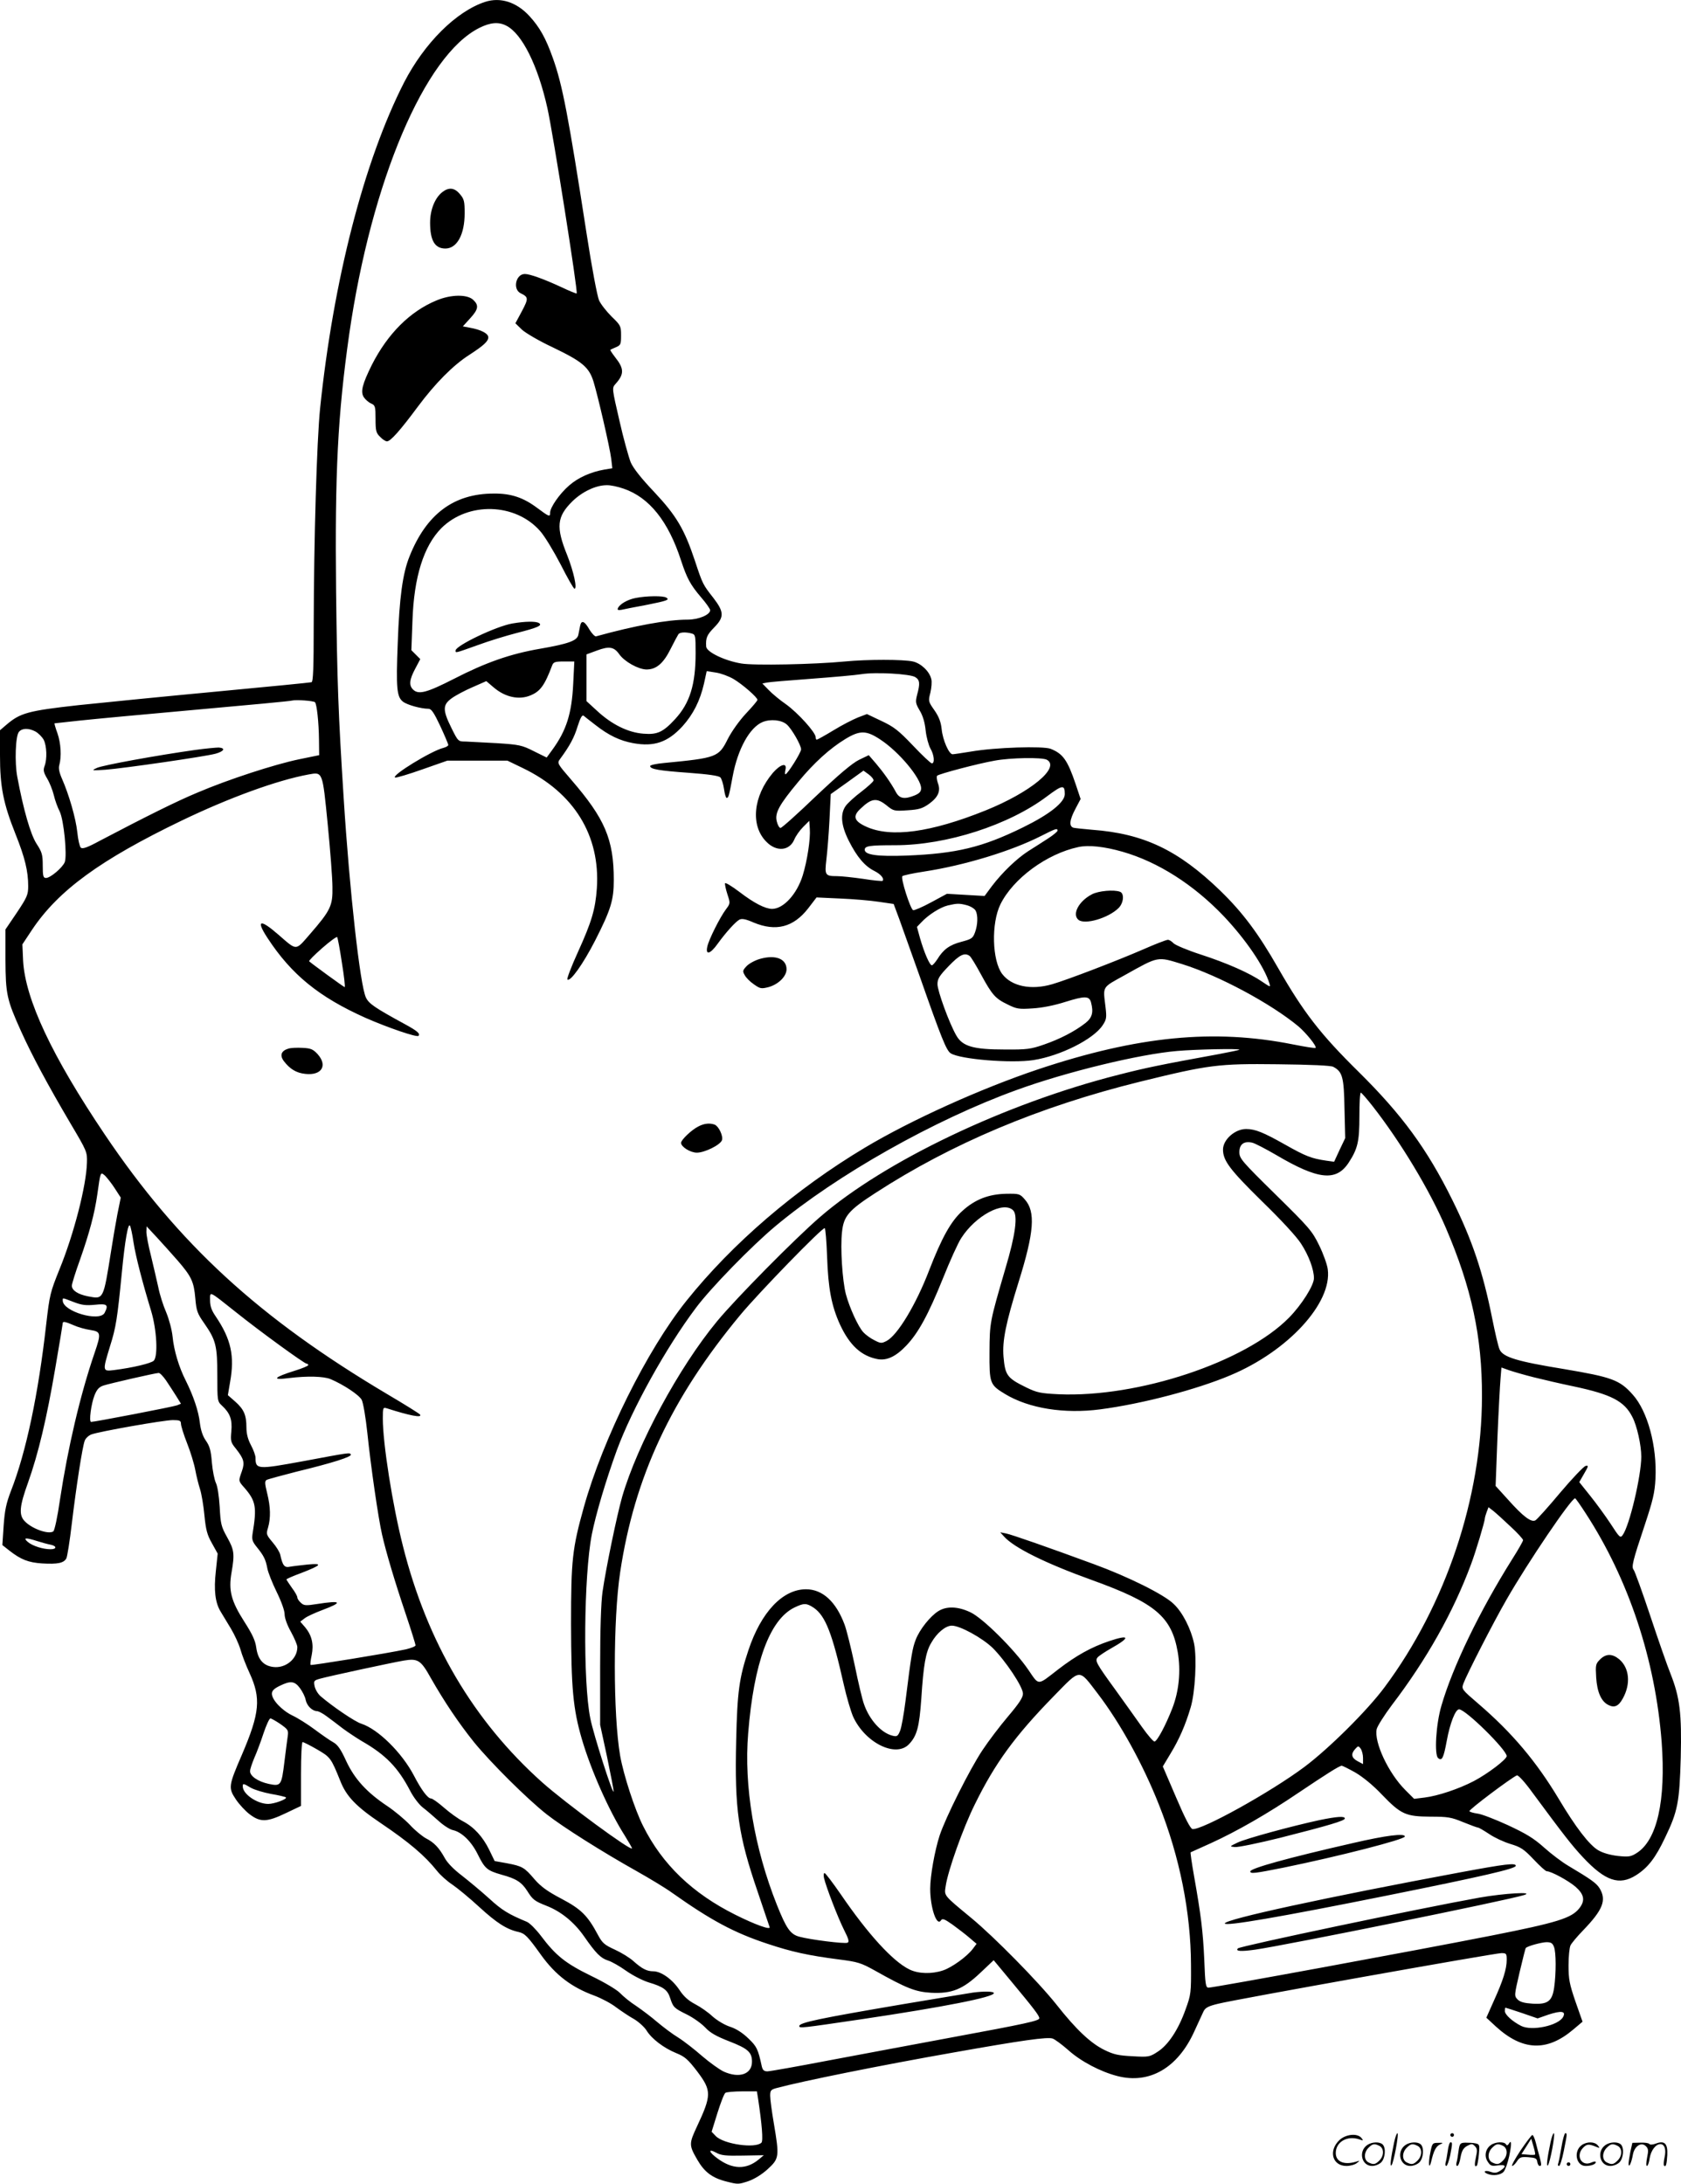 <?xml version="1.0" encoding="UTF-8"?>
<svg xmlns="http://www.w3.org/2000/svg" version="1.0" viewBox="0 0 924.342 1200.355" preserveAspectRatio="xMidYMid meet">
  <g transform="translate(-0.5,1200.616) scale(0.1,-0.1)" fill="#000000" stroke="none">
    <path d="M2673 11996 c-159 -52 -334 -226 -446 -443 -220 -431 -389 -1087 -462 -1793 -18 -178 -34 -721 -35 -1183 0 -245 -3 -318 -12 -321 -7 -2 -240 -25 -518 -51 -278 -26 -621 -60 -763 -75 -279 -31 -321 -43 -397 -108 l-35 -30 0 -138 c0 -172 18 -264 85 -432 52 -130 70 -204 70 -287 0 -47 -6 -61 -62 -145 l-63 -93 0 -166 c1 -190 7 -219 86 -394 59 -131 147 -295 272 -507 90 -152 92 -156 90 -215 -3 -126 -72 -393 -150 -584 -52 -129 -55 -141 -74 -305 -43 -382 -110 -702 -194 -916 -26 -68 -34 -106 -40 -191 l-7 -106 38 -30 c64 -50 105 -66 181 -71 85 -5 119 2 133 28 5 10 19 97 30 192 24 200 58 422 71 455 5 13 21 28 36 34 42 16 399 79 448 79 38 0 45 -3 45 -20 0 -11 15 -60 34 -108 19 -48 39 -114 45 -147 6 -33 18 -80 26 -105 8 -25 19 -89 24 -143 8 -81 15 -108 42 -155 l31 -56 -10 -95 c-12 -106 -4 -175 27 -225 10 -17 35 -58 55 -91 20 -33 44 -85 53 -115 8 -30 31 -89 50 -130 64 -139 57 -219 -42 -450 -74 -171 -75 -182 -33 -245 18 -27 52 -64 76 -82 59 -45 96 -43 200 7 l82 39 0 176 c0 99 4 175 9 175 5 0 41 -18 79 -40 74 -43 77 -47 128 -173 33 -85 87 -141 222 -232 157 -106 243 -179 310 -263 18 -23 56 -57 85 -76 28 -19 96 -75 149 -124 95 -87 150 -122 215 -136 34 -8 50 -24 123 -126 80 -111 168 -178 294 -224 37 -14 91 -42 119 -64 29 -21 73 -51 99 -65 25 -15 56 -43 68 -62 28 -46 95 -97 164 -125 47 -19 64 -34 116 -102 78 -104 78 -129 -2 -300 -45 -96 -45 -104 2 -185 39 -67 81 -99 161 -119 61 -16 67 -15 118 2 34 12 74 36 108 67 63 58 64 68 33 252 -11 64 -20 132 -20 151 0 30 4 34 38 43 138 37 568 124 972 195 372 66 517 87 544 76 13 -5 51 -33 85 -63 69 -62 177 -119 271 -143 175 -45 330 44 421 243 22 49 46 99 52 113 10 20 27 29 82 42 95 24 1520 278 1556 278 27 0 29 -3 29 -37 0 -50 -20 -114 -71 -226 l-41 -92 53 -49 c146 -133 280 -139 425 -16 l51 43 -39 111 c-33 96 -38 123 -38 199 0 49 5 98 11 110 6 12 37 49 69 82 109 113 130 166 91 231 -18 29 -48 50 -174 125 -32 19 -91 63 -131 99 -58 52 -100 77 -201 124 -70 32 -145 61 -166 63 -22 3 -42 9 -44 13 -5 8 233 186 261 197 7 3 44 -37 85 -94 173 -234 218 -292 279 -357 122 -130 199 -156 291 -98 66 42 107 95 160 207 70 145 79 195 86 440 6 242 -5 331 -56 460 -18 44 -68 188 -112 320 -44 132 -85 245 -91 252 -13 16 -5 49 60 243 46 139 56 180 60 258 9 178 -43 371 -125 462 -72 81 -115 96 -375 140 -264 43 -338 66 -357 108 -7 14 -25 92 -41 172 -51 255 -110 430 -219 650 -139 281 -278 470 -516 705 -210 207 -302 326 -442 570 -108 189 -194 305 -319 426 -231 223 -421 313 -704 334 -47 4 -93 9 -102 11 -26 8 -22 43 11 105 l28 53 -27 81 c-45 133 -70 168 -138 195 -42 16 -304 8 -437 -15 -49 -8 -96 -15 -102 -15 -20 0 -54 78 -60 137 -4 40 -15 69 -40 105 -34 48 -34 51 -22 97 6 26 9 60 5 74 -10 43 -57 87 -101 97 -52 12 -253 12 -375 0 -166 -16 -500 -23 -569 -11 -91 15 -191 63 -193 93 -3 48 4 64 44 105 56 57 55 85 -4 162 -58 74 -59 75 -102 205 -58 174 -102 248 -224 378 -72 76 -114 129 -129 163 -11 28 -40 131 -62 229 -41 177 -41 179 -23 200 50 55 50 85 -1 149 -16 21 -28 39 -26 40 2 2 16 8 32 15 25 11 27 16 27 65 0 50 -2 55 -51 102 -28 28 -60 68 -70 90 -10 24 -39 175 -69 370 -100 645 -132 814 -185 962 -39 110 -73 170 -129 231 -71 77 -159 105 -243 78z m116 -131 c87 -44 174 -220 226 -453 31 -139 169 -1011 161 -1019 -1 -2 -41 14 -87 36 -93 43 -170 71 -198 71 -50 0 -68 -84 -23 -106 43 -21 44 -28 7 -98 l-36 -67 36 -35 c21 -19 96 -63 169 -97 164 -79 200 -109 225 -190 25 -83 89 -359 97 -423 l6 -52 -43 -7 c-75 -13 -145 -44 -195 -88 -52 -45 -104 -120 -104 -149 0 -25 -5 -23 -71 26 -76 57 -144 80 -239 79 -219 0 -370 -112 -463 -345 -38 -94 -56 -226 -65 -478 -10 -248 -5 -295 29 -321 23 -18 100 -39 140 -39 16 0 30 -21 65 -95 24 -52 44 -99 44 -104 0 -5 -12 -12 -27 -16 -66 -16 -291 -154 -265 -163 6 -2 74 18 150 45 l137 48 165 0 165 0 85 -41 c282 -136 426 -371 407 -660 -8 -116 -29 -186 -104 -351 -36 -79 -62 -147 -58 -151 15 -15 86 84 153 215 86 169 102 221 102 332 0 224 -49 337 -234 551 -76 88 -78 91 -62 113 54 73 79 120 97 180 15 47 25 65 33 59 6 -5 35 -28 65 -51 74 -58 136 -87 208 -100 115 -21 190 5 271 93 59 66 96 139 118 234 l15 69 51 -8 c27 -4 70 -20 96 -35 49 -29 132 -101 132 -115 0 -5 -29 -39 -64 -76 -37 -40 -78 -98 -99 -139 -50 -100 -60 -104 -350 -132 -43 -4 -77 -11 -77 -17 1 -17 47 -25 213 -37 108 -8 163 -16 173 -25 7 -8 16 -36 20 -63 4 -28 10 -50 15 -50 10 0 13 12 33 120 28 149 93 267 164 297 44 18 105 12 134 -14 27 -24 78 -113 78 -136 0 -18 -75 -137 -86 -137 -4 0 -3 11 0 25 10 41 -27 31 -69 -17 -109 -129 -125 -291 -35 -380 55 -56 127 -49 153 14 8 19 29 49 48 68 l34 34 3 -45 c4 -54 -14 -174 -39 -255 -32 -103 -106 -184 -169 -184 -38 1 -98 31 -180 94 -41 31 -76 52 -78 47 -2 -6 4 -33 13 -61 16 -49 16 -50 -8 -82 -33 -44 -96 -169 -103 -207 -10 -47 17 -39 57 17 44 61 98 121 120 133 14 7 35 3 78 -16 123 -51 219 -26 300 78 l46 60 130 -6 c72 -3 167 -11 212 -18 l82 -12 32 -86 c17 -47 67 -187 111 -311 120 -342 147 -409 171 -424 52 -33 335 -56 455 -37 147 23 329 114 380 191 21 32 23 41 16 100 -14 118 -22 105 106 176 188 105 177 103 317 60 201 -63 486 -216 638 -342 44 -38 102 -110 94 -118 -2 -3 -58 6 -124 19 -435 87 -853 46 -1399 -136 -317 -106 -702 -280 -956 -432 -381 -228 -728 -526 -981 -842 -216 -270 -458 -756 -564 -1135 -63 -226 -70 -289 -70 -640 1 -354 11 -467 59 -632 50 -171 149 -395 237 -533 21 -34 39 -65 39 -69 0 -20 -365 248 -494 363 -377 337 -632 769 -765 1297 -58 228 -111 566 -111 702 0 60 1 63 21 57 128 -41 196 -54 184 -35 -3 5 -83 55 -178 111 -708 420 -1149 825 -1556 1429 -291 432 -437 743 -449 955 l-4 90 53 80 c145 217 376 385 822 600 262 126 525 222 699 254 78 14 76 19 105 -274 14 -143 26 -298 26 -345 2 -102 -10 -128 -123 -258 -82 -94 -70 -94 -175 -3 -101 88 -124 80 -59 -19 132 -202 284 -325 539 -439 123 -54 281 -108 291 -99 11 12 -6 27 -74 64 -167 91 -199 113 -215 147 -32 66 -90 587 -122 1092 -30 471 -36 637 -42 1140 -7 655 9 969 72 1413 122 843 416 1536 716 1685 60 30 106 34 148 12z m645 -2545 c141 -48 246 -179 316 -395 32 -97 51 -133 109 -201 28 -32 51 -65 51 -72 0 -25 -63 -52 -124 -52 -110 0 -287 -32 -504 -92 -6 -1 -22 15 -35 36 -27 48 -45 56 -52 22 -3 -14 -7 -37 -10 -50 -7 -32 -55 -49 -210 -76 -163 -28 -298 -75 -473 -165 -151 -77 -196 -89 -226 -59 -23 23 -20 54 12 114 l28 53 -24 24 -25 25 6 161 c8 242 62 412 159 510 147 146 407 139 543 -16 25 -28 75 -111 113 -184 37 -73 71 -133 76 -133 16 0 -4 92 -40 184 -63 155 -57 212 28 296 54 53 129 89 189 89 20 1 62 -8 93 -19z m374 -796 c21 -6 22 -11 22 -108 0 -173 -32 -275 -112 -362 -67 -73 -99 -87 -174 -81 -85 6 -175 51 -254 124 l-60 55 0 128 0 129 57 21 c67 25 94 21 123 -20 29 -41 103 -82 148 -84 55 -1 95 33 135 114 19 38 38 73 42 79 7 12 38 14 73 5z m-651 -276 c-8 -164 -37 -257 -116 -365 l-30 -41 -71 35 c-65 33 -80 36 -203 44 -72 4 -150 8 -172 9 -40 0 -41 0 -78 75 -49 99 -48 127 2 163 22 16 73 43 115 61 l75 33 40 -34 c64 -55 141 -71 204 -44 53 22 77 55 118 164 7 19 16 22 65 22 l57 0 -6 -122z m1881 36 c25 -16 27 -35 10 -97 -10 -40 -9 -47 15 -88 17 -28 28 -67 32 -109 4 -36 16 -80 26 -98 21 -36 25 -82 8 -82 -6 0 -53 44 -104 98 -80 84 -105 103 -173 135 l-80 38 -50 -19 c-27 -11 -88 -42 -135 -71 -46 -28 -88 -51 -91 -51 -3 0 -6 7 -6 14 0 26 -97 133 -162 180 -35 24 -78 60 -97 80 l-34 35 24 5 c13 3 123 12 244 21 121 9 245 20 275 25 78 13 270 2 298 -16z m-3301 -138 c10 -10 21 -110 22 -206 l1 -85 -112 -23 c-134 -28 -387 -110 -558 -183 -113 -47 -278 -129 -537 -265 -70 -38 -95 -46 -104 -37 -6 6 -15 44 -19 85 -8 76 -46 207 -84 293 -15 34 -20 58 -15 75 13 47 9 120 -10 175 -11 30 -18 55 -16 55 2 0 63 7 137 15 73 8 363 35 643 60 281 25 517 47 525 50 22 6 119 -1 127 -9z m-1537 -161 c16 -9 36 -29 45 -45 17 -33 20 -106 5 -145 -8 -22 -6 -34 14 -68 14 -23 30 -64 37 -92 6 -27 21 -68 32 -89 23 -47 42 -241 28 -279 -12 -30 -79 -87 -103 -87 -15 0 -18 10 -18 68 0 60 -4 74 -34 120 -33 51 -72 186 -106 368 -15 78 -10 225 9 247 17 21 53 22 91 2z m4647 -45 c103 -68 223 -213 223 -267 0 -18 -9 -28 -35 -39 -56 -23 -84 -18 -103 17 -29 54 -71 112 -111 159 l-39 45 -54 -26 c-38 -19 -110 -80 -237 -200 -100 -96 -187 -174 -194 -174 -7 0 -16 16 -21 37 -11 45 13 90 119 217 86 104 172 182 257 234 82 50 117 49 195 -3z m914 -110 c77 -42 -89 -179 -337 -279 -301 -121 -520 -151 -656 -89 -68 31 -76 58 -30 100 60 57 88 60 142 17 38 -31 42 -32 115 -27 64 4 82 10 118 35 51 37 66 71 49 115 -6 18 -8 36 -4 40 10 10 225 67 317 83 86 16 259 19 286 5z m-953 -115 c-2 -7 -32 -34 -67 -61 -36 -27 -74 -62 -85 -77 -32 -44 -27 -107 17 -194 44 -87 87 -138 139 -164 36 -18 57 -43 46 -55 -3 -2 -51 2 -106 11 -56 8 -121 15 -144 15 -66 0 -69 5 -59 91 5 41 13 138 17 217 l7 143 90 64 90 65 29 -21 c16 -12 28 -27 26 -34z m1052 -74 c0 -45 -83 -111 -230 -183 -224 -110 -366 -144 -641 -155 -160 -6 -229 4 -229 32 0 21 25 25 167 25 283 0 627 111 837 270 83 62 96 64 96 11z m-40 -201 c0 -5 -24 -25 -52 -43 -29 -19 -78 -50 -108 -69 -64 -41 -144 -118 -201 -193 l-40 -54 -104 6 -103 6 -87 -47 c-48 -26 -92 -45 -99 -43 -15 6 -70 177 -59 187 4 4 58 16 118 25 223 34 482 113 645 196 81 41 90 44 90 29z m358 -116 c195 -56 391 -181 556 -354 121 -128 222 -276 251 -369 7 -23 6 -22 -40 9 -68 47 -192 102 -340 150 -71 23 -137 51 -147 61 -9 10 -23 19 -31 19 -9 0 -71 -24 -139 -54 -138 -60 -414 -166 -497 -190 -116 -34 -223 -12 -275 56 -56 74 -61 279 -10 383 70 142 255 278 429 315 56 12 142 3 243 -26z m-856 -294 c21 -6 42 -19 48 -30 13 -25 12 -77 -4 -120 -12 -32 -19 -36 -75 -51 -65 -17 -99 -42 -132 -96 -12 -18 -25 -33 -30 -33 -12 0 -42 69 -65 149 l-17 62 24 25 c38 41 104 83 146 93 52 12 63 12 105 1z m-3437 -316 c12 -74 19 -134 15 -134 -4 0 -183 130 -195 142 -3 3 29 35 71 72 42 37 79 64 83 61 3 -4 15 -67 26 -141z m3451 38 c7 -4 35 -50 63 -102 62 -114 79 -133 148 -166 48 -24 61 -26 136 -21 52 3 118 16 181 36 106 33 130 33 140 -2 15 -56 7 -85 -31 -115 -59 -46 -141 -88 -228 -118 -72 -25 -94 -28 -215 -27 -173 0 -233 17 -267 78 -39 68 -103 244 -103 281 0 30 10 46 62 100 59 61 86 75 114 56z m1484 -516 c0 -2 -53 -13 -117 -25 -318 -58 -400 -75 -548 -113 -620 -157 -1285 -474 -1640 -781 -137 -118 -466 -451 -568 -575 -209 -253 -437 -675 -521 -964 -28 -98 -89 -391 -108 -523 -8 -59 -13 -201 -13 -410 l0 -320 38 -176 c20 -97 37 -183 36 -190 -1 -29 -110 310 -128 401 -41 201 -36 783 8 1010 22 112 78 300 138 465 83 225 270 563 434 781 81 109 307 341 439 451 338 282 874 584 1324 747 274 100 679 198 884 215 104 9 342 14 342 7z m516 -94 c51 -27 59 -56 62 -230 l4 -162 -31 -65 -30 -65 -43 6 c-82 12 -113 24 -228 89 -117 66 -163 85 -213 85 -61 0 -127 -58 -127 -113 0 -61 38 -111 214 -284 104 -101 191 -195 215 -233 42 -64 71 -142 71 -190 0 -39 -67 -146 -137 -217 -240 -244 -829 -440 -1267 -421 -100 5 -119 9 -177 37 -106 52 -117 66 -126 170 -7 86 12 182 83 410 86 275 94 387 34 454 -27 31 -31 32 -102 31 -97 -2 -172 -31 -242 -95 -63 -57 -113 -148 -182 -326 -72 -188 -174 -357 -234 -388 -27 -14 -33 -14 -67 4 -21 10 -48 30 -60 43 -29 30 -78 139 -97 211 -19 74 -31 255 -21 341 9 87 36 119 183 214 419 272 901 475 1455 612 379 93 430 100 757 96 184 -2 293 -7 306 -14z m218 -218 c154 -197 314 -463 402 -669 141 -329 199 -597 198 -925 -1 -556 -199 -1147 -536 -1599 -95 -128 -307 -338 -441 -438 -186 -139 -567 -350 -615 -341 -11 2 -41 59 -90 174 l-73 170 42 70 c47 77 82 156 111 254 25 82 35 273 19 351 -17 81 -63 172 -112 218 -51 51 -250 150 -439 219 -247 91 -453 163 -484 169 l-31 6 20 -22 c54 -62 230 -149 486 -241 346 -125 436 -200 470 -395 18 -104 7 -215 -30 -310 -36 -92 -81 -177 -97 -182 -6 -2 -37 34 -69 79 -32 46 -98 137 -145 203 -109 150 -115 162 -99 181 7 8 41 31 75 50 107 60 101 77 -12 39 -98 -33 -181 -79 -281 -156 -116 -90 -103 -90 -164 -1 -76 111 -251 285 -319 316 -68 32 -130 34 -175 6 -45 -28 -104 -102 -125 -158 -18 -47 -24 -81 -56 -337 -9 -71 -22 -145 -30 -164 -12 -29 -17 -32 -41 -26 -62 15 -127 87 -157 173 -9 24 -32 120 -51 214 -20 94 -45 195 -56 224 -47 126 -121 194 -212 194 -128 0 -247 -125 -317 -336 -50 -150 -61 -227 -67 -496 -9 -379 11 -518 119 -833 33 -99 63 -186 65 -192 7 -18 -81 14 -187 67 -237 118 -403 277 -509 489 -45 89 -107 279 -126 386 -39 225 -39 749 0 1008 79 526 281 957 660 1414 102 123 454 485 465 478 4 -2 10 -73 13 -157 6 -174 24 -270 71 -373 53 -114 117 -173 207 -190 50 -9 100 14 157 74 66 69 121 169 202 370 38 95 83 195 101 222 79 123 232 205 285 152 27 -27 13 -134 -42 -318 -86 -295 -87 -297 -88 -460 -1 -174 2 -181 86 -232 131 -79 325 -110 523 -84 230 30 530 109 715 187 318 133 561 398 536 583 -3 25 -24 84 -47 131 -39 80 -54 97 -240 280 -187 184 -199 198 -199 233 0 43 25 62 70 52 15 -3 74 -34 131 -67 232 -137 331 -148 400 -43 50 77 59 116 59 255 0 72 3 130 8 130 4 -1 34 -35 66 -76z m-6918 -450 l33 -51 -19 -94 c-10 -52 -25 -141 -34 -199 -43 -270 -41 -266 -126 -250 -57 11 -90 33 -90 59 0 9 20 74 45 143 52 148 80 253 95 358 18 128 17 125 42 104 11 -11 36 -42 54 -70z m103 -296 c12 -78 50 -224 97 -378 31 -103 39 -250 14 -274 -15 -14 -114 -38 -217 -51 -65 -8 -65 -7 -23 131 33 104 40 151 65 405 17 178 35 277 45 257 4 -7 13 -48 19 -90z m242 -100 c77 -89 90 -117 98 -209 6 -69 11 -83 49 -137 64 -92 72 -123 72 -287 0 -139 0 -142 26 -166 44 -41 57 -76 51 -141 -5 -53 -3 -61 25 -95 44 -56 50 -76 33 -124 -19 -54 -20 -53 14 -91 63 -73 69 -106 45 -251 -5 -33 -2 -44 23 -75 39 -48 49 -69 58 -117 4 -22 27 -80 51 -129 26 -53 44 -103 44 -123 0 -21 14 -60 35 -97 19 -35 35 -72 35 -84 0 -65 -65 -118 -133 -109 -55 7 -84 42 -93 107 -5 38 -22 74 -65 141 -73 114 -88 172 -71 270 18 104 15 125 -24 195 -33 59 -36 73 -41 167 -4 62 -12 114 -21 132 -8 17 -18 67 -22 112 -5 66 -12 90 -33 120 -18 26 -28 58 -33 98 -7 64 -36 149 -77 231 -38 74 -66 168 -73 243 -4 38 -19 94 -35 133 -16 36 -36 99 -44 140 -9 40 -27 118 -40 172 -14 54 -25 113 -25 130 l1 31 56 -60 c30 -33 82 -90 114 -127z m319 -283 c136 -109 379 -285 391 -285 5 0 9 -3 9 -8 0 -4 -33 -18 -72 -30 -119 -37 -133 -54 -33 -41 98 12 190 10 228 -6 71 -30 157 -87 171 -114 8 -15 22 -97 31 -182 19 -184 60 -468 81 -559 22 -97 69 -255 130 -436 30 -89 54 -167 54 -172 0 -6 -24 -15 -52 -22 -101 -22 -521 -90 -525 -86 -3 3 0 27 6 54 12 60 1 108 -36 153 l-27 31 25 19 c13 10 57 30 97 45 115 43 105 54 -29 33 -63 -10 -73 -9 -90 7 -10 9 -19 22 -19 29 0 7 -13 31 -30 53 -16 23 -30 44 -30 46 0 3 37 19 83 36 111 43 119 54 34 46 -37 -4 -81 -9 -97 -12 -31 -7 -41 6 -54 66 -3 14 -22 45 -42 68 -35 42 -36 45 -25 81 15 53 14 113 -5 189 -13 53 -14 66 -3 73 7 4 81 24 163 45 202 49 308 83 300 95 -6 11 -5 11 -262 -37 -251 -46 -262 -46 -262 19 0 12 -11 43 -25 69 -17 32 -25 63 -25 97 0 69 -14 100 -61 142 l-41 36 12 71 c26 144 6 236 -79 362 -23 33 -31 57 -31 88 0 51 -10 56 140 -63z m-890 54 c44 -17 67 -20 118 -15 67 7 75 0 52 -45 -28 -51 -230 8 -230 68 0 16 -5 17 60 -8z m1 -128 c24 -11 65 -22 92 -26 57 -9 59 -18 22 -126 -79 -230 -147 -522 -190 -805 -14 -98 -30 -171 -37 -176 -27 -18 -119 15 -158 57 -32 34 -28 81 19 211 57 160 103 354 150 630 23 132 41 244 41 247 0 11 15 8 61 -12z m8029 -286 c52 -13 151 -36 219 -50 207 -44 278 -81 322 -168 25 -47 49 -155 49 -218 0 -104 -65 -382 -103 -432 -12 -17 -18 -11 -65 62 -29 44 -80 114 -113 155 l-60 75 27 47 c24 41 25 46 8 42 -10 -2 -73 -68 -139 -146 -66 -79 -128 -148 -137 -153 -23 -13 -68 21 -150 113 l-69 76 10 264 c6 144 14 291 17 325 l5 62 42 -15 c23 -8 85 -26 137 -39z m-7522 -17 c16 -24 41 -62 56 -86 l26 -42 -22 -9 c-21 -8 -452 -91 -472 -91 -13 0 0 99 19 147 13 32 25 45 49 53 34 11 282 68 303 69 7 1 25 -18 41 -41z m7806 -730 c237 -364 383 -805 418 -1257 24 -323 -25 -542 -139 -612 -30 -19 -43 -21 -101 -15 -43 5 -82 16 -108 31 -50 29 -125 127 -218 283 -123 205 -256 363 -441 522 -93 80 -94 81 -83 112 17 47 165 337 238 463 117 204 355 555 376 555 3 0 29 -37 58 -82z m-413 -73 c38 -35 69 -69 69 -75 0 -6 -27 -53 -60 -105 -179 -285 -327 -591 -389 -805 -30 -101 -40 -270 -18 -288 21 -18 30 1 47 93 18 99 48 175 68 175 36 0 261 -222 262 -257 0 -18 -104 -97 -180 -137 -82 -43 -198 -82 -272 -91 l-57 -7 -49 49 c-93 93 -172 263 -157 334 4 17 42 77 84 133 190 249 337 510 434 771 26 68 77 239 77 255 0 5 5 21 10 35 l10 26 26 -20 c14 -11 57 -50 95 -86z m-8102 -80 c25 -8 58 -17 74 -20 35 -7 35 -25 0 -25 -42 0 -99 18 -125 40 -28 24 -12 25 51 5z m4271 -367 c64 -44 102 -142 165 -423 15 -66 38 -145 51 -175 65 -143 234 -228 307 -152 44 46 57 94 68 250 12 186 24 257 55 308 31 55 79 94 113 94 45 0 167 -67 225 -123 70 -70 166 -213 166 -251 0 -21 -21 -53 -82 -125 -45 -53 -108 -136 -141 -186 -70 -105 -203 -371 -235 -468 -27 -83 -52 -222 -52 -293 0 -104 36 -210 59 -174 8 12 19 8 63 -23 29 -21 71 -53 93 -72 l40 -34 -21 -28 c-31 -41 -113 -101 -163 -118 -62 -21 -136 -19 -185 5 -91 44 -228 194 -377 412 -45 65 -85 118 -90 118 -5 0 -6 -12 -3 -27 12 -51 76 -217 110 -285 26 -51 30 -67 19 -71 -16 -7 -206 17 -264 33 -50 13 -72 45 -124 175 -125 314 -182 653 -158 943 31 387 118 624 253 691 54 26 67 26 108 -1z m-2106 -386 c76 -133 153 -247 237 -352 91 -112 292 -312 400 -397 89 -70 310 -209 494 -312 71 -40 159 -93 195 -119 215 -152 341 -220 526 -281 132 -44 223 -64 393 -86 103 -13 121 -19 195 -60 176 -99 225 -118 311 -123 114 -6 175 19 271 110 l73 69 98 -118 c123 -148 153 -187 153 -201 0 -14 -68 -29 -490 -107 -195 -36 -496 -93 -668 -125 -172 -33 -324 -60 -337 -60 -19 0 -26 7 -31 27 -21 97 -28 110 -74 154 -31 30 -66 53 -100 64 -31 10 -72 35 -97 57 -23 22 -66 52 -95 67 -38 20 -63 42 -88 80 -39 58 -100 101 -143 101 -35 0 -62 14 -109 56 -21 19 -67 47 -102 63 -57 26 -69 36 -93 81 -57 107 -93 142 -201 199 -78 41 -112 66 -148 107 -55 65 -67 72 -152 88 l-67 12 -30 62 c-36 73 -84 125 -145 157 -25 13 -71 46 -103 74 -32 28 -64 51 -72 51 -18 0 -53 47 -94 126 -66 126 -197 255 -289 285 -34 10 -159 95 -224 151 -15 13 -29 37 -33 55 -6 30 -4 32 32 42 50 14 394 88 458 99 78 13 94 3 149 -96z m3669 -88 c122 -160 247 -386 335 -609 114 -286 175 -592 176 -880 1 -154 0 -163 -30 -245 -39 -110 -95 -195 -153 -232 -44 -29 -50 -30 -138 -25 -78 4 -103 9 -156 35 -75 37 -155 112 -262 248 -101 127 -342 372 -469 477 -155 128 -149 121 -141 175 12 84 96 321 161 451 110 224 220 375 432 592 153 156 136 155 245 13z m-4389 33 c14 -19 29 -48 32 -66 7 -32 36 -61 64 -61 8 -1 31 -13 51 -28 20 -15 61 -45 90 -68 30 -22 77 -53 104 -69 131 -75 199 -145 266 -274 18 -35 49 -75 68 -90 19 -14 57 -47 85 -72 28 -26 65 -50 82 -53 48 -11 100 -61 135 -131 40 -81 52 -91 132 -114 81 -22 110 -41 141 -89 30 -48 40 -56 106 -82 80 -31 152 -90 206 -167 66 -95 92 -121 133 -134 20 -6 65 -32 100 -57 34 -24 90 -53 123 -63 80 -24 104 -41 118 -86 17 -51 20 -55 93 -91 36 -18 80 -50 100 -71 27 -29 60 -48 132 -76 103 -40 125 -60 125 -112 0 -69 -70 -93 -156 -54 -23 11 -76 49 -117 84 -41 36 -101 83 -133 103 -33 20 -84 59 -115 85 -31 27 -83 66 -115 88 -33 21 -72 53 -89 71 -17 18 -85 59 -160 95 -141 69 -194 111 -278 223 -26 34 -60 68 -75 74 -101 42 -136 63 -207 128 -44 40 -112 96 -150 126 -44 33 -80 70 -94 96 -32 58 -59 86 -104 109 -20 11 -61 44 -89 75 -29 30 -84 76 -123 102 -114 76 -180 149 -226 247 -29 64 -47 90 -70 103 -17 9 -63 41 -102 70 -40 30 -96 65 -124 78 -58 28 -113 86 -113 120 0 16 12 28 43 43 59 29 82 27 111 -12z m-107 -198 c42 -30 45 -34 40 -68 -3 -20 -11 -82 -18 -139 -16 -131 -19 -136 -86 -122 -60 13 -103 43 -103 70 0 11 11 43 23 72 13 29 36 90 51 136 15 45 32 82 38 82 5 0 30 -14 55 -31z m5953 -186 l0 -34 -30 16 c-34 18 -38 40 -13 67 16 18 18 18 30 2 7 -10 13 -33 13 -51z m-43 -80 c41 -24 97 -69 147 -122 105 -109 131 -120 267 -121 95 0 114 -3 179 -30 40 -16 77 -30 82 -30 5 0 32 -16 61 -35 29 -20 81 -44 117 -55 57 -17 74 -28 128 -85 34 -36 66 -65 72 -65 24 0 118 -51 158 -85 48 -42 55 -76 21 -119 -43 -54 -120 -78 -484 -150 -426 -84 -1525 -286 -1555 -286 -15 0 -18 19 -23 153 -7 155 -18 246 -57 465 -12 68 -20 125 -18 126 2 1 53 24 113 51 142 65 310 161 481 277 149 100 224 148 237 148 4 0 38 -17 74 -37z m-6073 -84 c19 -11 69 -26 111 -34 42 -7 79 -16 82 -19 9 -9 -63 -36 -97 -36 -61 0 -140 54 -140 96 0 18 2 18 44 -7z m7166 -875 c12 -30 12 -145 1 -223 -11 -76 -35 -94 -119 -89 -45 3 -68 9 -82 23 -19 20 -19 21 11 150 17 72 32 132 34 133 10 11 85 31 113 32 26 0 34 -5 42 -26z m-177 -363 l87 -30 60 21 c71 23 97 19 80 -13 -26 -48 -173 -79 -231 -49 -49 25 -89 62 -89 81 0 10 1 19 3 19 2 0 42 -13 90 -29z m-4200 -468 c22 -145 29 -235 19 -245 -33 -33 -206 -9 -251 36 l-23 24 32 103 c18 57 37 107 44 111 6 4 48 8 92 8 l81 0 6 -37z m-83 -316 l115 2 -30 -25 c-68 -55 -142 -53 -223 6 -50 36 -56 58 -9 33 26 -15 53 -18 147 -16z M2437 10950 c-41 -32 -67 -98 -67 -168 0 -98 26 -142 84 -142 64 0 106 77 106 194 0 66 -3 78 -26 105 -30 36 -61 39 -97 11z M2406 10355 c-146 -60 -269 -183 -356 -354 -53 -107 -64 -149 -44 -179 8 -12 26 -28 40 -34 22 -10 24 -16 24 -85 0 -65 3 -77 25 -98 13 -14 30 -25 38 -25 19 0 72 59 169 190 97 130 194 228 283 285 80 52 105 75 105 97 0 21 -40 42 -103 53 l-37 7 40 44 c46 50 49 72 17 102 -33 31 -122 30 -201 -3z M4187 6736 c-27 -7 -61 -25 -75 -39 -23 -24 -25 -29 -12 -51 7 -14 30 -37 51 -51 34 -24 40 -25 80 -15 54 15 99 59 99 98 0 57 -59 81 -143 58z M1591 6242 c-40 -12 -49 -37 -25 -69 33 -43 68 -65 118 -70 89 -10 124 45 68 108 -25 27 -37 33 -83 35 -30 2 -65 0 -78 -4z M3845 5814 c-38 -19 -95 -74 -95 -90 0 -22 51 -54 87 -54 43 0 130 43 138 69 7 24 -18 76 -40 85 -27 10 -58 7 -90 -10z M3500 8719 c-46 -9 -90 -35 -98 -58 -3 -8 4 -10 20 -7 12 3 73 15 133 26 121 24 133 29 114 41 -17 11 -109 10 -169 -2z M2823 8579 c-89 -15 -313 -122 -313 -149 0 -14 -4 -15 122 30 62 23 158 52 212 66 118 30 145 42 125 55 -17 11 -76 10 -146 -2z M1080 7884 c-207 -29 -510 -84 -542 -99 -32 -15 -30 -15 47 -10 103 8 546 72 605 88 47 13 57 31 18 34 -13 0 -70 -5 -128 -13z M6009 7090 c-73 -38 -110 -110 -74 -140 35 -29 166 10 221 65 28 28 32 80 8 89 -33 13 -120 5 -155 -14z M8803 2884 c-24 -24 -25 -30 -21 -99 5 -80 28 -132 67 -151 33 -17 56 -7 79 35 45 80 37 168 -19 216 -39 32 -73 32 -106 -1z M5355 1053 c-16 -2 -187 -31 -380 -63 -465 -79 -575 -102 -575 -121 0 -13 13 -11 339 37 457 68 731 122 731 144 0 10 -55 11 -115 3z M7260 2001 c-153 -33 -403 -101 -449 -123 -46 -22 -46 -22 -16 -25 17 -2 129 21 250 51 268 68 355 94 355 106 0 14 -43 11 -140 -9z M7445 1875 c-360 -82 -565 -139 -565 -156 0 -14 24 -11 184 21 303 62 666 155 666 171 0 19 -104 6 -285 -36z M8035 1714 c-736 -137 -1295 -258 -1295 -281 0 -17 308 36 885 152 537 108 715 149 715 165 0 17 -57 10 -305 -36z M8140 1575 c-329 -59 -1314 -266 -1328 -279 -15 -16 16 -18 95 -7 168 24 1387 271 1478 300 63 20 -109 10 -245 -14z M7671 230 c-18 -85 -24 -135 -15 -127 12 11 43 177 33 177 -4 0 -12 -22 -18 -50z M7980 270 c0 -5 5 -10 10 -10 6 0 10 5 10 10 0 6 -4 10 -10 10 -5 0 -10 -4 -10 -10z M8531 230 c-18 -85 -24 -135 -15 -127 12 11 43 177 33 177 -4 0 -12 -22 -18 -50z M8591 203 c-7 -42 -15 -82 -18 -90 -3 -7 -1 -13 5 -13 5 0 17 37 26 83 19 95 19 97 8 97 -4 0 -14 -34 -21 -77z M7371 243 c-63 -59 -40 -143 38 -143 20 0 46 7 57 16 18 14 18 15 -6 7 -64 -19 -110 0 -110 48 0 61 63 98 130 75 22 -8 23 -7 11 8 -22 27 -85 21 -120 -11z M8366 185 c-31 -47 -52 -85 -46 -85 5 0 17 11 26 25 15 23 23 26 63 23 39 -3 46 -6 49 -25 2 -13 8 -23 13 -23 11 0 11 6 0 50 -6 19 -15 54 -21 78 -6 23 -14 42 -19 42 -4 0 -33 -38 -65 -85z m80 -22 c-2 -3 -20 -3 -40 -1 l-35 3 27 42 27 43 12 -42 c7 -23 11 -43 9 -45z M7523 215 c-50 -35 -31 -115 27 -115 17 0 39 9 50 20 22 22 27 79 8 98 -16 16 -59 15 -85 -3z m68 -5 c25 -14 25 -54 -1 -80 -23 -23 -33 -24 -61 -10 -25 14 -25 54 1 80 23 23 33 24 61 10z M7733 215 c-50 -35 -31 -115 27 -115 17 0 39 9 50 20 22 22 27 79 8 98 -16 16 -59 15 -85 -3z m68 -5 c25 -14 25 -54 -1 -80 -23 -23 -33 -24 -61 -10 -25 14 -25 54 1 80 23 23 33 24 61 10z M7870 173 c-12 -56 -8 -100 5 -48 13 57 26 83 48 93 20 9 19 10 -10 9 -31 0 -33 -2 -43 -54z M7966 183 c-4 -27 -9 -56 -12 -65 -3 -10 -1 -18 4 -18 5 0 14 26 21 57 13 68 13 73 2 73 -5 0 -12 -21 -15 -47z M8025 181 c-3 -25 -8 -54 -11 -63 -3 -10 -1 -18 4 -18 6 0 14 21 18 47 7 36 15 51 36 63 25 13 29 13 43 -1 13 -13 14 -24 6 -60 -9 -41 -8 -59 5 -47 3 3 8 31 11 61 5 53 4 56 -18 61 -13 3 -38 4 -56 4 -29 -1 -32 -4 -38 -47z M8203 215 c-30 -21 -38 -62 -17 -92 14 -22 21 -25 55 -20 45 6 50 -5 14 -29 -20 -13 -31 -14 -55 -6 -30 11 -44 -1 -14 -12 30 -12 71 -6 87 12 9 10 23 49 31 87 14 68 13 93 -3 66 -6 -9 -11 -10 -15 -2 -10 16 -58 14 -83 -4z m68 -5 c25 -14 25 -54 -1 -80 -23 -23 -33 -24 -61 -10 -25 14 -25 54 1 80 23 23 33 24 61 10z M8703 215 c-47 -33 -32 -115 21 -115 31 0 56 10 56 21 0 5 -11 4 -24 -2 -55 -25 -89 38 -45 82 20 20 31 21 74 3 18 -7 18 -6 6 9 -17 21 -59 22 -88 2z M8833 215 c-50 -35 -31 -115 27 -115 17 0 39 9 50 20 22 22 27 79 8 98 -16 16 -59 15 -85 -3z m68 -5 c25 -14 25 -54 -1 -80 -23 -23 -33 -24 -61 -10 -25 14 -25 54 1 80 23 23 33 24 61 10z M8970 178 c-5 -27 -10 -57 -10 -66 1 -27 16 5 24 51 9 47 47 71 72 45 13 -13 14 -24 6 -62 -5 -25 -6 -46 -1 -46 5 0 12 19 15 42 7 43 33 78 59 78 23 0 33 -29 23 -73 -5 -22 -6 -42 -3 -45 10 -11 15 6 18 58 3 64 -15 81 -63 63 -18 -7 -32 -7 -36 -2 -3 5 -25 8 -49 7 l-44 -1 -11 -49z M8620 110 c0 -5 5 -10 10 -10 6 0 10 5 10 10 0 6 -4 10 -10 10 -5 0 -10 -4 -10 -10z"></path>
  </g>
</svg>
